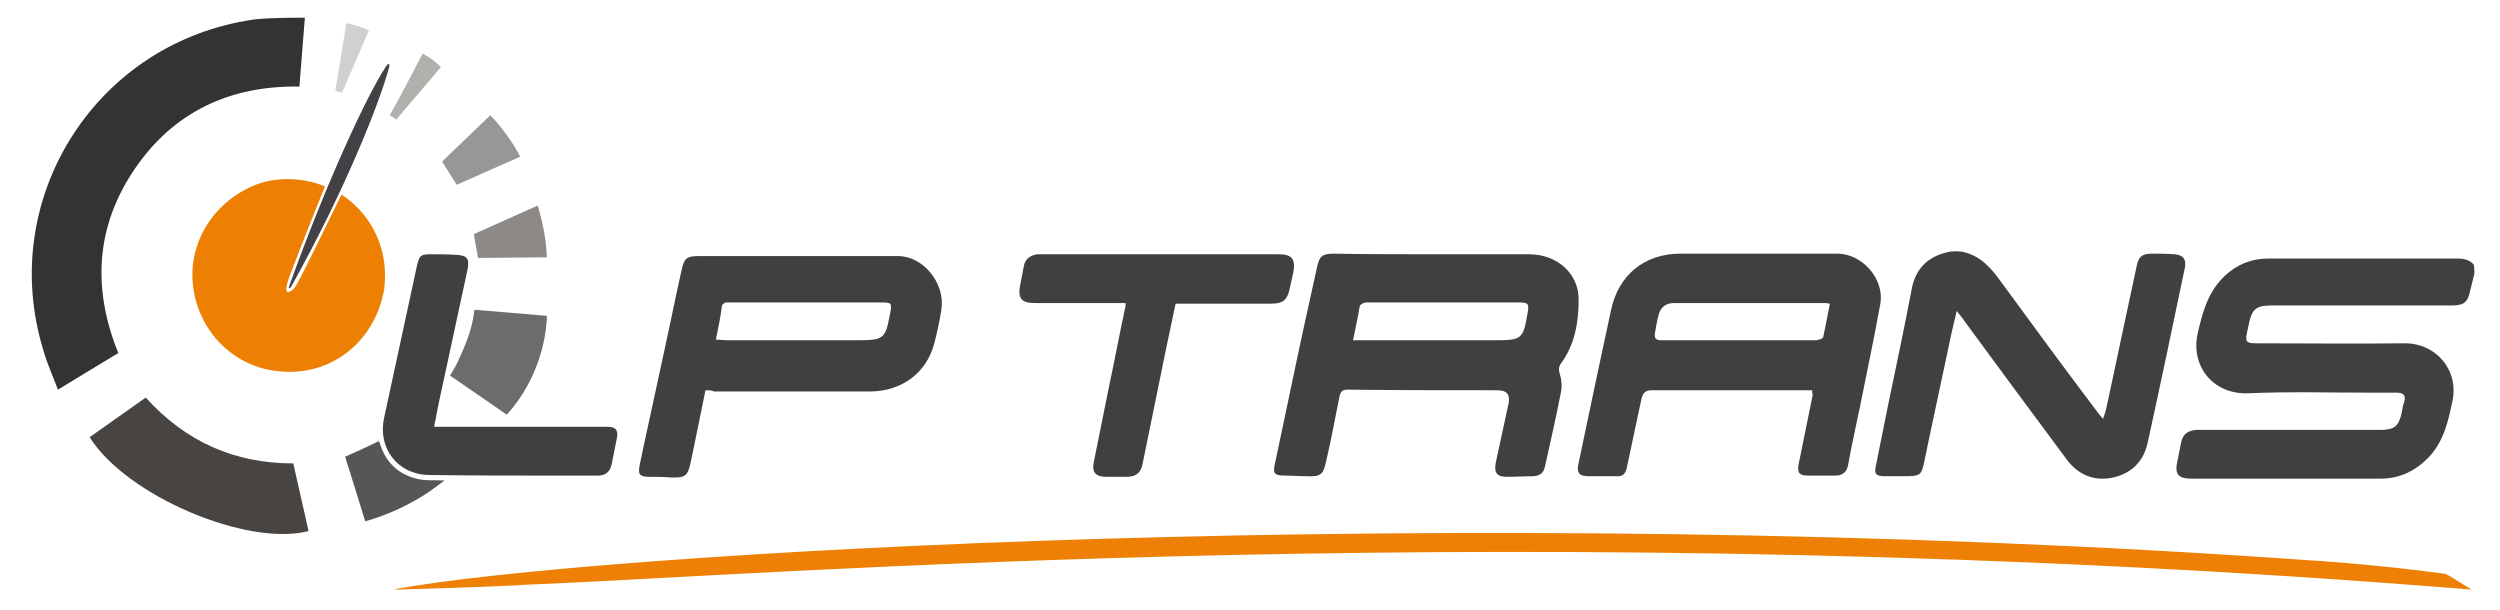 <?xml version="1.0" encoding="utf-8"?>
<!-- Generator: Adobe Illustrator 25.0.1, SVG Export Plug-In . SVG Version: 6.00 Build 0)  -->
<svg version="1.1" id="LOGO_LP_TRANS" xmlns="http://www.w3.org/2000/svg" xmlns:xlink="http://www.w3.org/1999/xlink" x="0px"
	 y="0px" viewBox="0 0 410 100" style="enable-background:new 0 0 410 100;" xml:space="preserve">
<style type="text/css">
	.st0{fill:#D1D0CE;}
	.st1{fill:#B1B0AD;}
	.st2{fill:#989796;}
	.st3{fill:#8C8987;}
	.st4{fill:#6D6C6A;}
	.st5{fill:#575555;}
	.st6{fill:#484442;}
	.st7{fill:#333333;}
	.st8{fill:#434145;}
	.st9{fill:#ED7F02;}
	.st10{fill:#ED8005;}
	.st11{fill:#404040;}
</style>
<g id="Cercle_exterieur_1_">
	<path class="st0" d="M56.1,15.2l-1.1-0.3l1.8-11.1c1.2,0.2,3,0.8,3.7,1.2L56.1,15.2z"/>
	<path class="st1" d="M72.3,11c-2.4,2.9-4.9,5.7-7.3,8.6c-0.3-0.2-0.7-0.5-1.1-0.7c1.7-2.9,5.4-10.1,5.4-10.1
		C70.4,9.3,71.7,10.3,72.3,11z"/>
	<path class="st2" d="M85.3,25.7c-3.4,1.5-7,3.1-10.4,4.6c-0.8-1.3-1.6-2.5-2.4-3.8c2.7-2.6,5.3-5.1,7.9-7.6
		C82.1,20.6,84.3,23.6,85.3,25.7z"/>
	<path class="st3" d="M89.7,42.2l-11.3,0.1l-0.7-3.9l10.5-4.7C89.1,37,89.5,38.9,89.7,42.2z"/>
	<path class="st4" d="M77.8,50.8l11.9,1c-0.2,5.9-2.7,12-6.6,16.2c-3.2-2.2-6.2-4.3-9.3-6.4c0.4-0.7,0.8-1.3,1.1-1.9
		C76.2,56.9,77.5,54,77.8,50.8z"/>
	<path class="st5" d="M62,72.4c0.1,0,0.2,0,0.2,0c0.9,3.2,2.9,5.3,6.1,6.1c1.5,0.4,3,0.2,4.6,0.3c-1.1,0.8-2.1,1.6-3.2,2.3
		c-3,1.9-6.3,3.4-9.8,4.4c-1.1-3.6-2.2-7.1-3.3-10.6C58.4,74.1,60.2,73.3,62,72.4z"/>
	<path class="st6" d="M14.7,71.7c3.1-2.2,6.1-4.3,9.2-6.5C30.4,72.4,38.4,76,48.1,76c0.8,3.7,1.7,7.4,2.5,11.1
		C40.5,89.7,20.7,81.3,14.7,71.7z"/>
	<path class="st7" d="M49.1,14.2c-11.3-0.2-20.6,4.1-27,13.5c-6.4,9.4-7,19.6-2.7,30.2c-3.2,1.9-6.4,3.9-9.9,6
		c-0.8-2.2-1.8-4.3-2.4-6.5C-0.4,33,15.2,7.7,40.4,3.4c0.9-0.2,2.7-0.5,9.6-0.5L49.1,14.2z"/>
</g>
<g>
	<path class="st8" d="M63.8,11.1c-1.3,4.9-6.7,19.2-16.1,36c-0.3,0.2-0.4,0.3-0.3-0.1c6.2-17.3,12.8-31.4,15.9-36.1
		C63.7,10.3,64,10.3,63.8,11.1z"/>
</g>
<g>
	<path class="st9" d="M53.3,30.6c-0.2,0.4-4.2,10.4-6,15.2c-0.2,0.6-0.6,2.1-0.1,2.1c0.7,0,1.3-0.9,1.6-1.5
		c1.7-3.1,6.3-12.7,7.2-14.5c3.4,2.2,8,7.3,7,15.6c-1.6,8.9-9.2,14.6-18,13.3c-7.3-1-12.8-7.1-13.4-14.5C31,39,35.8,32.3,42.8,30
		C47,28.7,51.5,29.7,53.3,30.6z"/>
</g>
<g id="Trait">
	<path class="st10" d="M86.2,95.9c-4,0.3-20.9,0.8-21.3,0.8c0,0,0-0.1,0-0.1c30.7-5.7,173.5-14.7,314-4.7c0.2,0,10.2,0.6,22.1,2.2
		c0.5,0.1,3.9,2.4,4.4,2.6C250.7,84.1,125,94.4,86.2,95.9z"/>
</g>
<g id="LP_TRANS_1_">
	<path class="st11" d="M405.8,44.9c-0.2,0.9-0.5,1.9-0.7,2.8c-0.4,1.9-1,2.4-3.1,2.4c-9.8,0-19.7,0-29.5,0c-2.5,0-3.2,0.6-3.7,3.1
		c-0.1,0.5-0.2,0.9-0.3,1.4c-0.3,1.4-0.1,1.7,1.4,1.7c8.1,0,16.2,0.1,24.3,0c5.3-0.1,9.1,4.4,8,9.5c-0.7,3.3-1.4,6.5-3.8,9.1
		c-2.2,2.3-4.8,3.6-8,3.6c-10.3,0-20.6,0-30.9,0c-2.3,0-2.9-0.7-2.4-2.9c0.2-1,0.4-2,0.6-3c0.3-1.4,1-1.9,2.4-2.1c0.5,0,1,0,1.6,0
		c9.6,0,19.1,0,28.7,0c2.3,0,3-0.6,3.5-2.9c0.1-0.6,0.2-1.2,0.4-1.7c0.3-1-0.1-1.5-1.2-1.5c-1.3,0-2.6,0-4,0
		c-6.8,0-13.6-0.2-20.4,0.1c-6,0.2-9.4-4.7-8.3-9.7c0.8-3.6,1.7-6.9,4.4-9.5c2-1.9,4.4-2.9,7.2-2.9c10.3,0,20.7,0,31,0
		c1.1,0,2,0.2,2.7,1C405.8,43.8,405.8,44.4,405.8,44.9z"/>
	<path class="st11" d="M321.9,41.3c3,0.7,4.7,2.7,6.4,5.1c5.2,7.1,10.4,14.2,15.7,21.2c0.2,0.3,0.5,0.6,0.9,1.1
		c0.2-0.7,0.4-1.1,0.5-1.6c1.7-7.8,3.3-15.6,5-23.4c0.3-1.6,0.9-2.1,2.5-2.1c1.2,0,2.5,0,3.7,0.1c1.5,0.1,2,0.9,1.7,2.3
		c-2,9.6-4,19.1-6.1,28.7c-0.7,3-2.6,4.9-5.6,5.6c-3.1,0.7-5.8-0.4-7.7-3c-5.6-7.5-11.1-15-16.7-22.6c-0.3-0.5-0.7-0.9-1.3-1.7
		c-0.3,1.4-0.6,2.4-0.8,3.4c-1.5,7.2-3.1,14.4-4.6,21.7c-0.4,1.7-0.6,1.9-2.4,2c-1.3,0-2.6,0-4,0c-1.5,0-1.8-0.4-1.4-2
		c0.9-4.3,1.7-8.6,2.6-12.8c1.1-5.3,2.2-10.5,3.2-15.8c0.6-3.3,2.5-5.3,5.7-6.1C319.5,41.3,320.5,41.1,321.9,41.3z"/>
	<path class="st11" d="M235.1,41.7c5.2,0,10.5,0,15.7,0c4.5,0,8.1,3.1,8.1,7.4c0,3.7-0.6,7.4-2.9,10.5c-0.4,0.6-0.4,1-0.2,1.7
		c0.3,0.9,0.4,2,0.2,3c-0.8,4.1-1.7,8.1-2.6,12.1c-0.2,1.1-0.8,1.7-2.1,1.7c-1.4,0-2.7,0.1-4.1,0.1c-1.7,0-2.2-0.6-1.9-2.3
		c0.7-3.2,1.4-6.4,2.1-9.7c0.3-1.5-0.3-2.2-1.8-2.2c-8.2,0-16.4,0-24.6-0.1c-0.8,0-1.1,0.3-1.3,1c-0.7,3.6-1.4,7.2-2.2,10.7
		c-0.5,2.3-0.9,2.6-3.3,2.5c-1.1,0-2.2-0.1-3.4-0.1c-1.8,0-2.1-0.3-1.7-2c1-4.9,2.1-9.8,3.1-14.7c1.2-5.8,2.5-11.6,3.8-17.5
		c0.4-1.8,0.8-2.2,2.8-2.2C224.4,41.7,229.8,41.7,235.1,41.7z M221.9,55.8c0.7,0,1.2,0,1.6,0c7.3,0,14.5,0,21.8,0
		c4.2,0,4.5-0.2,5.2-4.3c0.3-1.7,0.2-1.9-1.5-1.9c-6,0-12,0-18,0c-2.3,0-4.6,0-6.9,0c-0.4,0-1,0.3-1.1,0.6
		C222.7,52,222.3,53.8,221.9,55.8z"/>
	<path class="st11" d="M297.2,64c-0.5,0-0.9,0-1.3,0c-8.3,0-16.6,0-24.9,0c-1.1,0-1.5,0.3-1.8,1.4c-0.8,3.8-1.6,7.5-2.4,11.3
		c-0.2,1.1-0.8,1.5-1.8,1.4c-1.5,0-3,0-4.4,0c-1.6,0-2.1-0.5-1.7-2.2c1.1-5.1,2.1-10.1,3.2-15.2c0.7-3.3,1.4-6.5,2.1-9.8
		c1.2-5.8,5.5-9.3,11.4-9.3c8.6,0,17.1,0,25.7,0c4.1,0,7.7,4.1,7.1,8.1c-1,5.6-2.2,11.1-3.3,16.7c-0.7,3.3-1.4,6.5-2,9.8
		c-0.2,1.2-0.9,1.8-2.1,1.8c-1.5,0-3,0-4.4,0c-1.6,0-1.9-0.5-1.6-2c0.8-3.8,1.5-7.5,2.3-11.3C297.2,64.6,297.2,64.4,297.2,64z
		 M300.1,49.8c-0.3,0-0.5-0.1-0.7-0.1c-8.3,0-16.6,0-24.9,0c-1.3,0-2.2,0.7-2.5,2c-0.3,1-0.4,2-0.6,3c-0.1,0.8,0.2,1.1,1,1.1
		c0.8,0,1.6,0,2.4,0c7.7,0,15.3,0,23,0c0.4,0,1.2-0.3,1.2-0.5C299.4,53.5,299.7,51.7,300.1,49.8z"/>
	<path class="st11" d="M115.7,64c-0.8,4-1.6,7.8-2.4,11.7c-0.5,2.4-0.9,2.7-3.4,2.6c-1.1-0.1-2.2-0.1-3.4-0.1
		c-1.6,0-1.9-0.4-1.6-1.9c1.1-5.3,2.3-10.6,3.4-15.8c1.2-5.4,2.3-10.9,3.5-16.3c0.4-1.8,0.8-2.2,2.7-2.2c10.9,0,21.9,0,32.8,0
		c4.1,0,7.7,4.4,7.1,8.7c-0.3,1.9-0.7,3.8-1.2,5.7c-1.3,4.8-5.3,7.7-10.3,7.8c-8.6,0-17.2,0-25.8,0C116.7,64,116.3,64,115.7,64z
		 M117.4,55.7c0.7,0,1.2,0.1,1.7,0.1c7.2,0,14.4,0,21.5,0c4.4,0,4.6-0.2,5.4-4.5c0.3-1.6,0.2-1.7-1.5-1.7c-8.2,0-16.4,0-24.7,0
		c-0.3,0-0.6,0-0.8,0c-0.2,0.1-0.5,0.3-0.6,0.5C118.2,51.9,117.8,53.7,117.4,55.7z"/>
	<path class="st11" d="M184.6,49.7c-0.9,0-1.7,0-2.6,0c-4.1,0-8.2,0-12.3,0c-2.2,0-2.8-0.8-2.4-2.9c0.2-1.1,0.4-2.1,0.6-3.1
		c0.2-1.2,1-1.8,2.2-2c0.4,0,0.8,0,1.2,0c12.8,0,25.6,0,38.4,0c2.2,0,2.8,0.8,2.4,3c-0.2,0.9-0.4,1.8-0.6,2.7
		c-0.4,1.8-1.1,2.4-3,2.4c-4.7,0-9.4,0-14.1,0c-0.5,0-1,0-1.6,0c-0.5,2.4-1,4.8-1.5,7.1c-1.3,6.4-2.6,12.8-3.9,19.1
		c-0.3,1.6-1.1,2.2-2.7,2.2c-1.1,0-2.2,0-3.2,0c-1.8,0-2.5-0.7-2.1-2.5c0.8-4.1,1.7-8.3,2.5-12.4c0.9-4.2,1.7-8.5,2.6-12.7
		C184.6,50.3,184.6,50,184.6,49.7z"/>
	<path class="st11" d="M71.2,70c0.6,0,1,0,1.5,0c9,0,18,0,27,0c1.2,0,1.7,0.5,1.5,1.7c-0.3,1.5-0.6,3-0.9,4.5
		c-0.3,1.3-1.1,1.8-2.3,1.8c-2,0-3.9,0-5.9,0c-7.3,0-14.5,0-21.8-0.1c-5.1-0.1-8.4-4.4-7.3-9.4c1.8-8.3,3.6-16.7,5.4-25
		c0.4-1.6,0.6-1.8,2.2-1.8c1.4,0,2.9,0,4.3,0.1c1.7,0.1,2.1,0.6,1.8,2.3c-1.3,6-2.6,12-3.9,18.1c-0.5,2.3-1,4.5-1.4,6.8
		C71.3,69.1,71.3,69.5,71.2,70z"/>
</g>
</svg>
